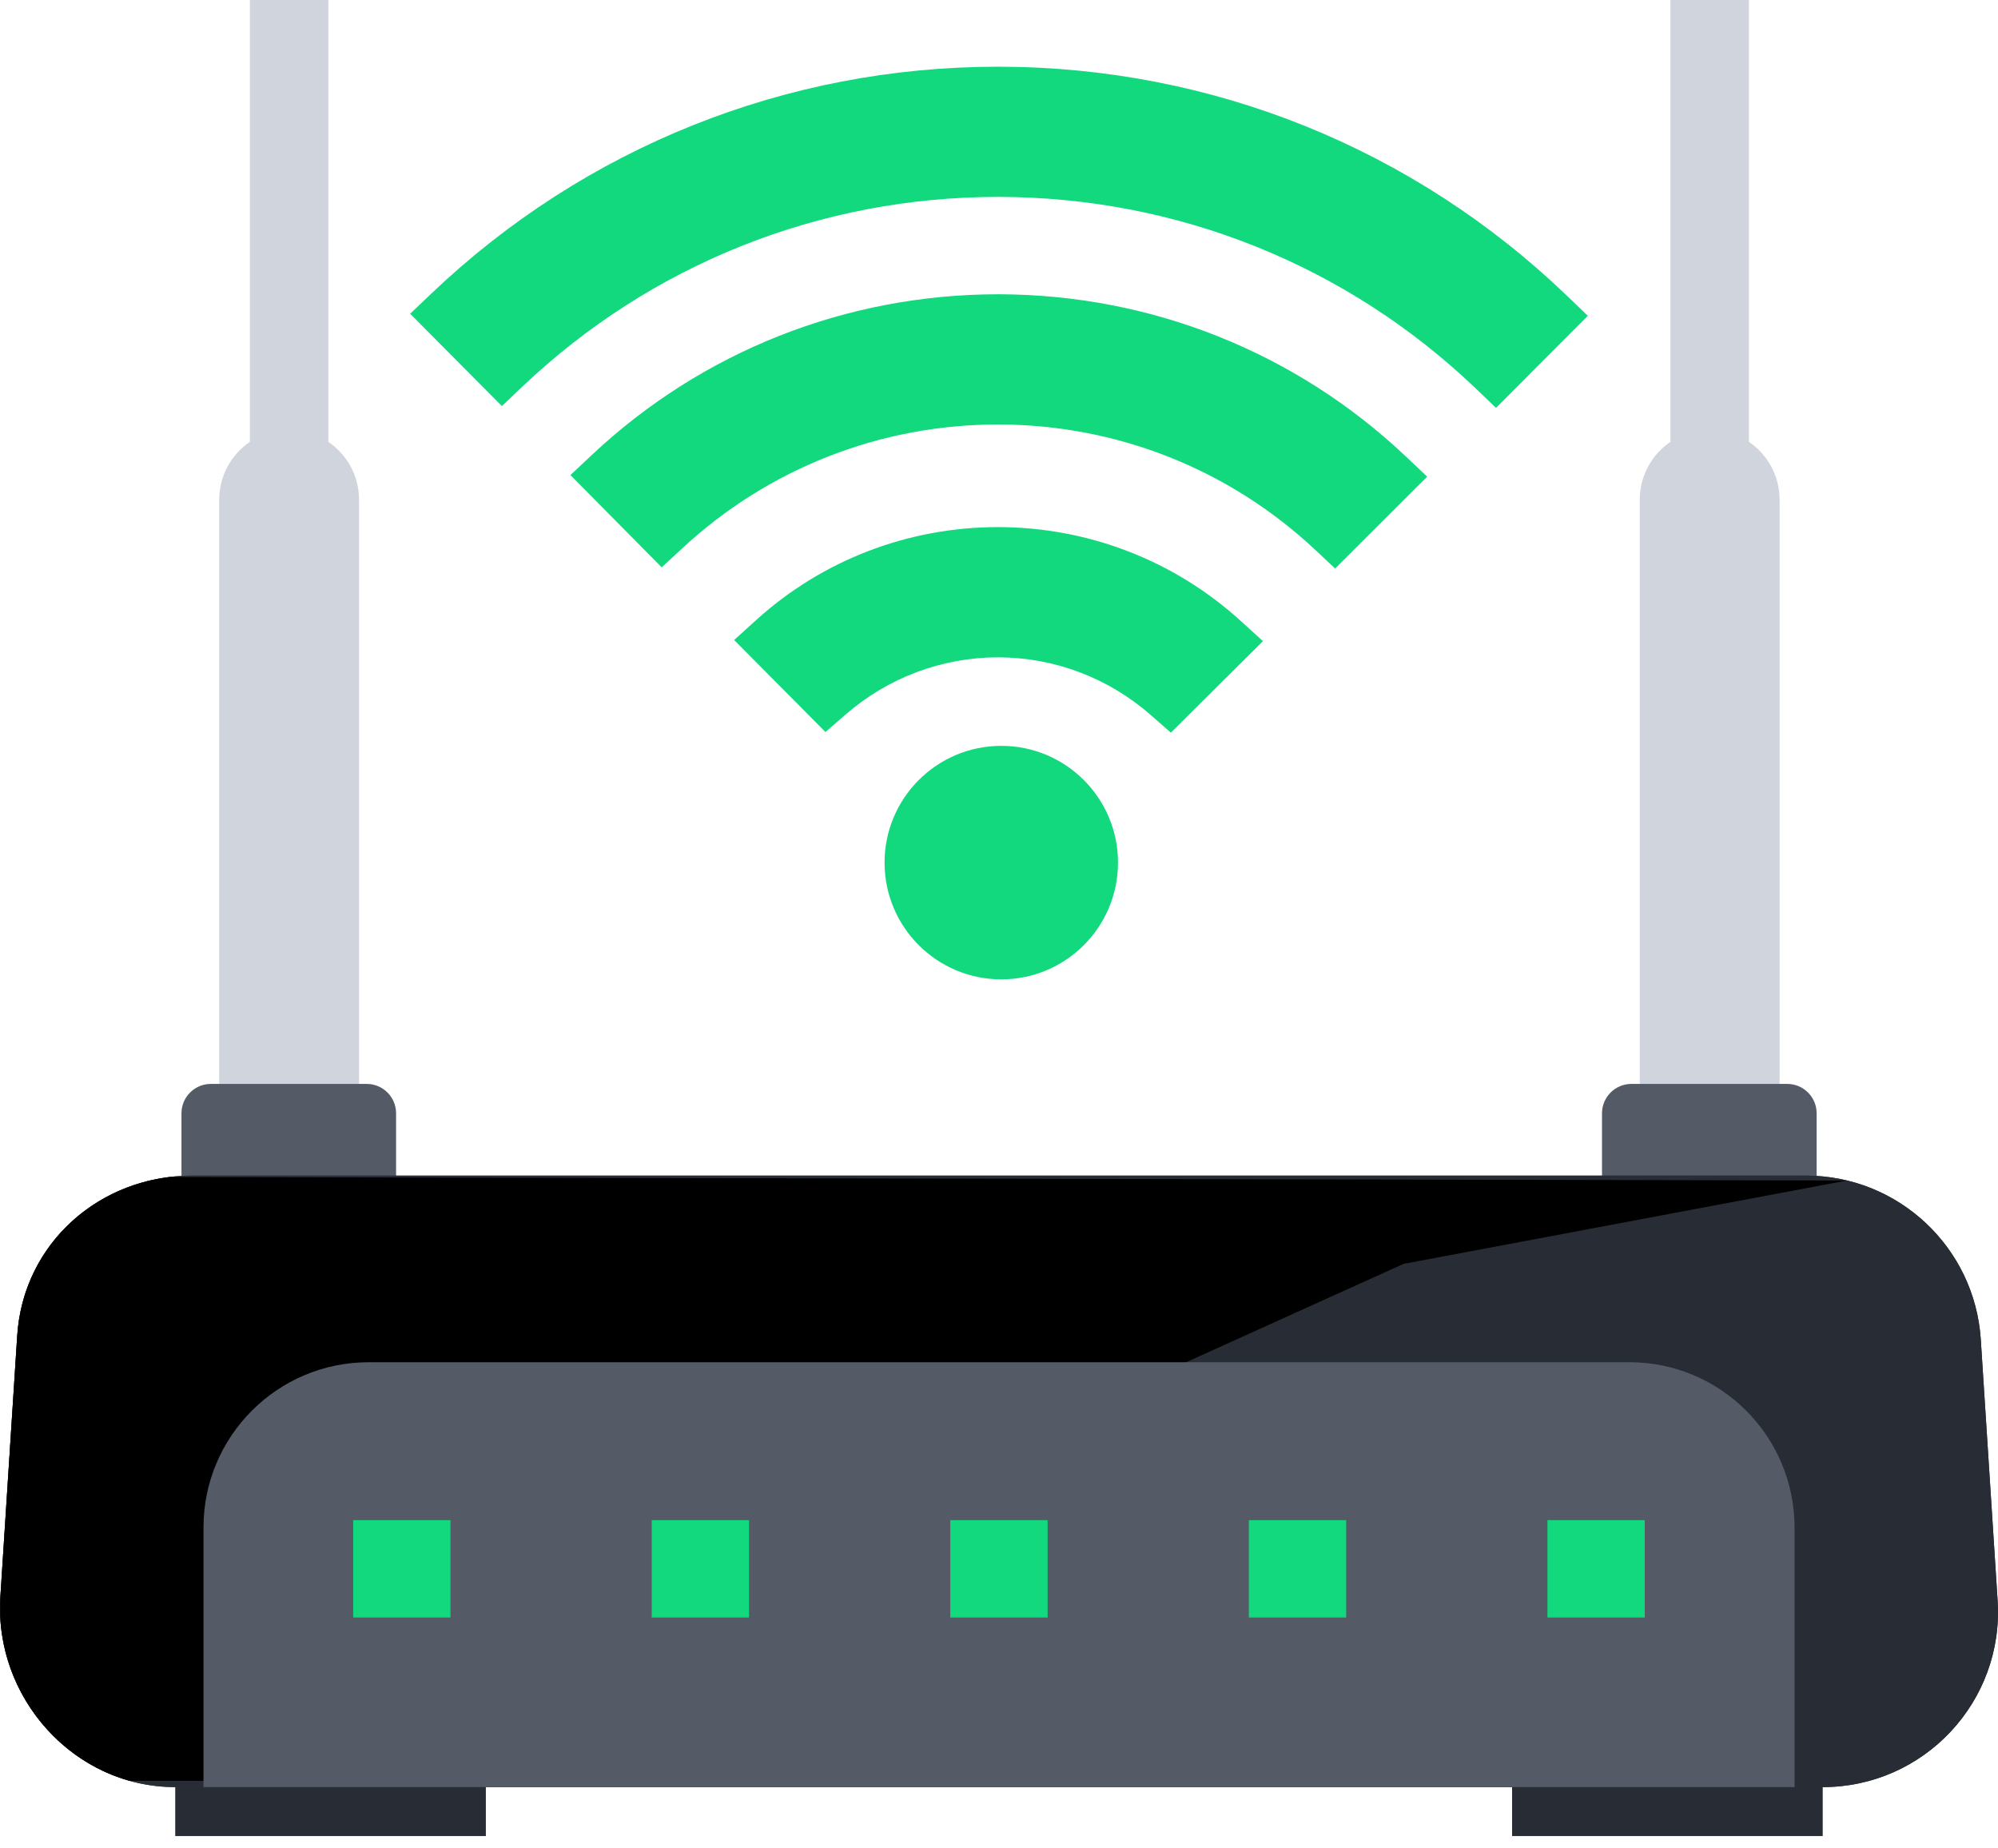 <svg width="80" height="74" viewBox="0 0 80 74" fill="none" xmlns="http://www.w3.org/2000/svg">
<path d="M7.016 68.289H19.454V73.506H7.016V68.289ZM60.544 68.289H72.982V73.506H60.544V68.289Z" fill="#282D35"/>
<path d="M70.027 17.69V0H66.884V17.69C66.143 18.193 65.656 19.043 65.656 20.006V45.211C65.656 46.757 66.91 48.011 68.456 48.011C70.002 48.011 71.255 46.757 71.255 45.211V20.006C71.255 19.043 70.768 18.193 70.027 17.69Z" fill="#D0D4DD"/>
<path d="M71.564 48.611H65.319C64.673 48.611 64.144 48.083 64.144 47.437V44.568C64.144 43.922 64.673 43.394 65.319 43.394H71.564C72.209 43.394 72.738 43.922 72.738 44.568V47.437C72.738 48.083 72.209 48.611 71.564 48.611Z" fill="#545B66"/>
<path d="M13.148 17.69V0H10.005V17.69C9.264 18.193 8.777 19.043 8.777 20.006V45.211C8.777 46.757 10.031 48.011 11.577 48.011C13.123 48.011 14.376 46.757 14.376 45.211V20.006C14.376 19.043 13.889 18.193 13.148 17.69Z" fill="#D0D4DD"/>
<path d="M14.685 48.611H8.44C7.794 48.611 7.266 48.083 7.266 47.437V44.568C7.266 43.922 7.794 43.394 8.44 43.394H14.685C15.331 43.394 15.859 43.922 15.859 44.568V47.437C15.859 48.083 15.331 48.611 14.685 48.611Z" fill="#545B66"/>
<path d="M39.982 21.102H39.961C36.368 21.102 32.933 22.421 30.287 24.815L29.395 25.622L33.051 29.306L33.863 28.601C35.56 27.127 37.724 26.316 39.959 26.316H39.975C42.216 26.32 44.383 27.14 46.075 28.625L46.882 29.332L50.568 25.667L49.674 24.855C47.024 22.444 43.582 21.111 39.982 21.102Z" fill="#12D87E"/>
<path d="M40 11.781H39.972C33.892 11.781 28.114 14.065 23.699 18.213L22.84 19.02L26.496 22.714L27.311 21.957C30.759 18.756 35.248 16.994 39.955 16.994H39.992C44.71 17.001 49.205 18.779 52.649 22.001L53.459 22.76L57.144 19.083L56.285 18.27C51.872 14.098 46.089 11.794 40 11.781Z" fill="#12D87E"/>
<path d="M62.732 11.832C56.594 5.941 48.527 2.687 40.017 2.671H39.955C31.478 2.671 23.425 5.894 17.272 11.752L16.422 12.561L20.096 16.257L20.91 15.483C26.07 10.581 32.832 7.883 39.956 7.883H40.008C47.154 7.897 53.93 10.62 59.088 15.551L59.901 16.329L63.577 12.643L62.732 11.832Z" fill="#12D87E"/>
<path d="M40.092 39.208C42.673 39.208 44.765 37.115 44.765 34.534C44.765 31.953 42.673 29.86 40.092 29.86C37.51 29.86 35.418 31.953 35.418 34.534C35.418 37.115 37.51 39.208 40.092 39.208Z" fill="#12D87E"/>
<path d="M72.983 71.546H7.017C2.964 71.546 -0.246 67.964 0.015 63.92L0.69 53.472C0.928 49.78 3.992 47.065 7.691 47.065H72.309C76.008 47.065 79.072 49.938 79.311 53.63L79.985 64.078C80.246 68.122 77.036 71.546 72.983 71.546Z" fill="#282D35"/>
<path d="M72.983 71.546H7.017C2.964 71.546 -0.246 67.964 0.015 63.92L0.69 53.472C0.928 49.78 3.992 47.065 7.691 47.065H72.309C76.008 47.065 79.072 49.938 79.311 53.63L79.985 64.078C80.246 68.122 77.036 71.546 72.983 71.546Z" fill="#282D35"/>
<path d="M6.801 47.121C3.512 47.517 0.909 50.081 0.69 53.472L0.016 63.92C0.011 63.991 0.01 64.061 0.008 64.131V64.686C0.14 67.781 2.277 70.475 5.177 71.293H10.441L56.197 50.599L73.956 47.261L6.801 47.121Z" fill="black"/>
<path d="M71.853 71.546V61.153C71.853 57.498 68.891 54.536 65.237 54.536H14.765C11.111 54.536 8.148 57.498 8.148 61.153V71.546H71.853Z" fill="#545B66"/>
<path d="M14.141 60.859H18.038V64.757H14.141V60.859ZM26.095 60.859H29.992V64.757H26.095V60.859ZM38.05 60.859H41.947V64.757H38.05V60.859ZM50.004 60.859H53.901V64.757H50.004V60.859ZM61.959 60.859H65.856V64.757H61.959V60.859Z" fill="#12D87E"/>
</svg>
